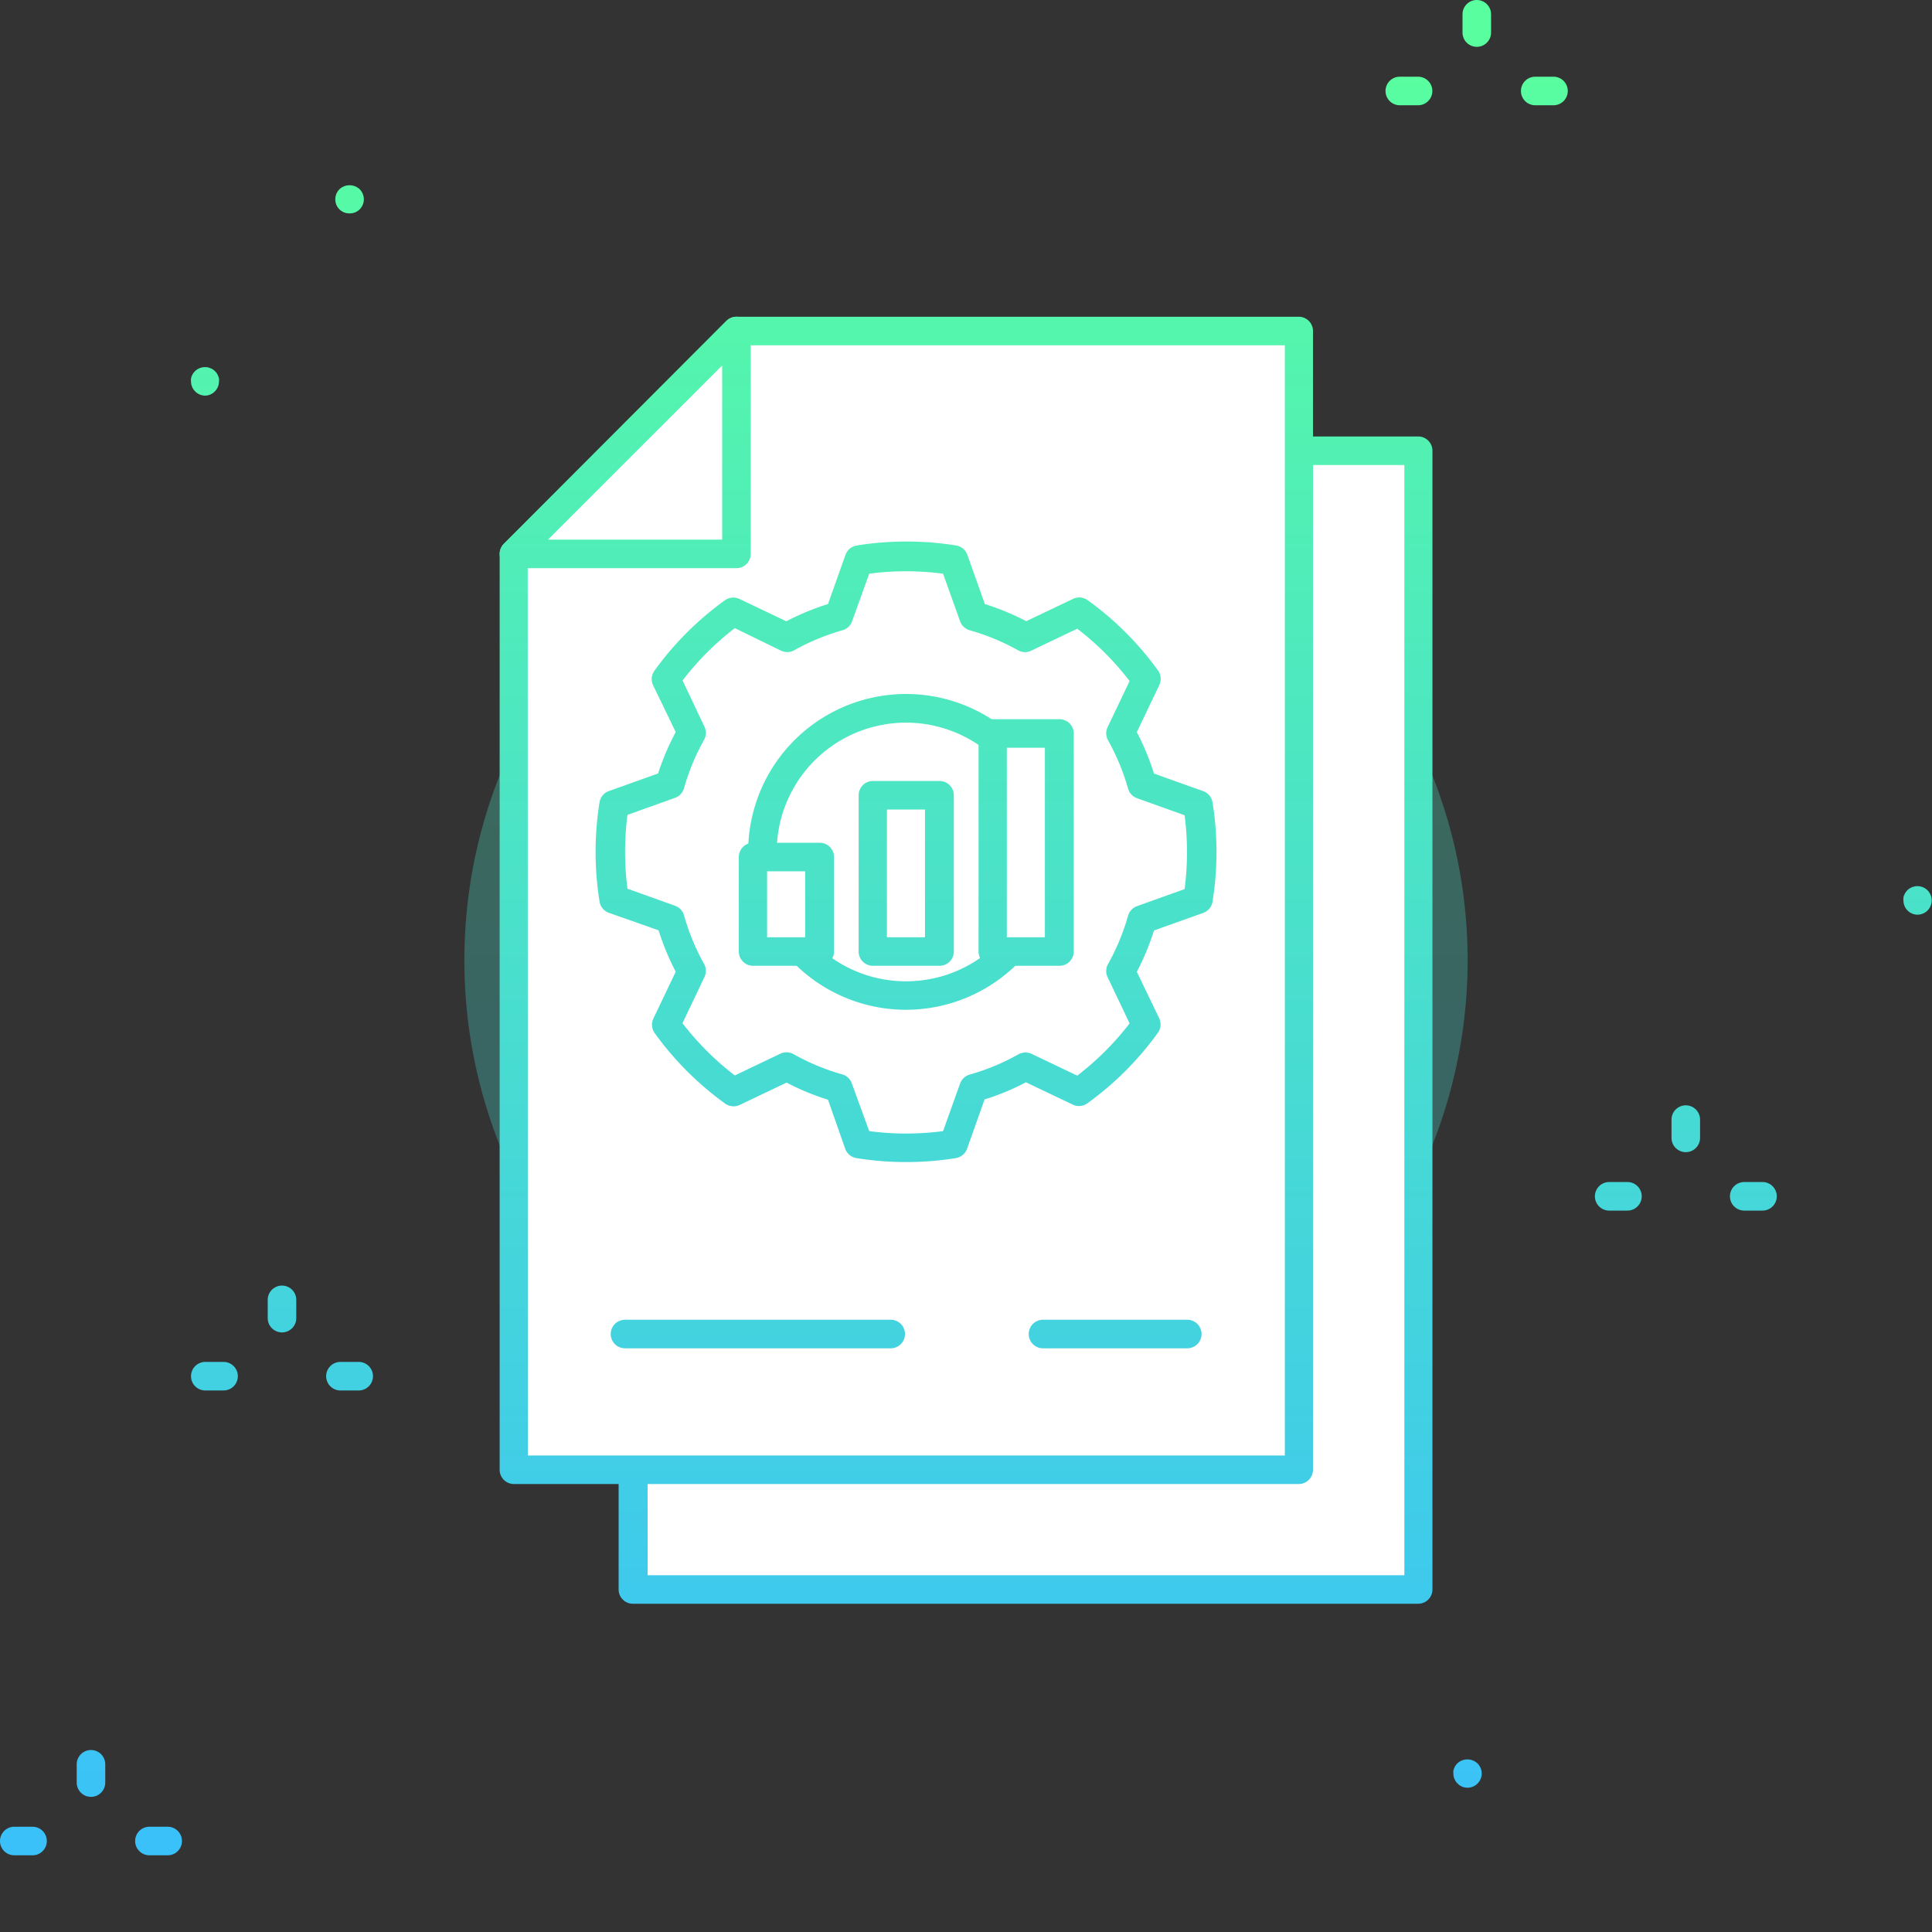 <svg xmlns="http://www.w3.org/2000/svg" xmlns:xlink="http://www.w3.org/1999/xlink" viewBox="0 0 203 203"><rect x="0" y="0" width="203" height="203" fill="#333333" stroke="none"/><defs><linearGradient id="linear-gradient" x1="101.5" y1="-1064.41" x2="101.5" y2="-862.38" gradientTransform="matrix(1, 0, 0, -1, 0, -858.32)" gradientUnits="userSpaceOnUse"><stop offset="0" stop-color="#38bdff"/><stop offset="1" stop-color="#59ff9e"/></linearGradient><linearGradient id="linear-gradient-2" x1="22.53" y1="-1064.41" x2="22.53" y2="-862.38" xlink:href="#linear-gradient"/><linearGradient id="linear-gradient-3" x1="36.73" y1="-1064.41" x2="36.73" y2="-862.38" xlink:href="#linear-gradient"/><linearGradient id="linear-gradient-4" x1="29.63" y1="-1064.41" x2="29.63" y2="-862.38" xlink:href="#linear-gradient"/><linearGradient id="linear-gradient-6" x1="148.07" y1="-1064.41" x2="148.07" y2="-862.38" xlink:href="#linear-gradient"/><linearGradient id="linear-gradient-7" x1="162.27" y1="-1064.41" x2="162.27" y2="-862.38" xlink:href="#linear-gradient"/><linearGradient id="linear-gradient-8" x1="155.17" y1="-1064.41" x2="155.17" y2="-862.38" xlink:href="#linear-gradient"/><linearGradient id="linear-gradient-10" x1="170.03" y1="-1064.41" x2="170.03" y2="-862.38" xlink:href="#linear-gradient"/><linearGradient id="linear-gradient-11" x1="184.23" y1="-1064.41" x2="184.23" y2="-862.38" xlink:href="#linear-gradient"/><linearGradient id="linear-gradient-12" x1="177.13" y1="-1064.41" x2="177.13" y2="-862.38" xlink:href="#linear-gradient"/><linearGradient id="linear-gradient-14" x1="2.46" y1="-1064.41" x2="2.46" y2="-862.38" xlink:href="#linear-gradient"/><linearGradient id="linear-gradient-15" x1="16.66" y1="-1064.41" x2="16.66" y2="-862.38" xlink:href="#linear-gradient"/><linearGradient id="linear-gradient-16" x1="9.56" y1="-1064.41" x2="9.56" y2="-862.38" xlink:href="#linear-gradient"/><linearGradient id="linear-gradient-18" x1="201.5" y1="-1064.41" x2="201.5" y2="-862.38" xlink:href="#linear-gradient"/><linearGradient id="linear-gradient-19" x1="154.22" y1="-1064.41" x2="154.22" y2="-862.38" xlink:href="#linear-gradient"/><linearGradient id="linear-gradient-20" x1="21.57" y1="-1064.41" x2="21.57" y2="-862.37" xlink:href="#linear-gradient"/><linearGradient id="linear-gradient-21" x1="36.73" y1="-1064.41" x2="36.73" y2="-862.38" xlink:href="#linear-gradient"/><linearGradient id="linear-gradient-22" x1="107.79" y1="-1064.41" x2="107.79" y2="-862.38" xlink:href="#linear-gradient"/><linearGradient id="linear-gradient-23" x1="95.21" y1="-1064.41" x2="95.21" y2="-862.38" xlink:href="#linear-gradient"/><linearGradient id="linear-gradient-24" x1="65.67" y1="-1064.41" x2="65.67" y2="-862.38" xlink:href="#linear-gradient"/><linearGradient id="linear-gradient-25" x1="117.17" y1="-1064.41" x2="117.17" y2="-862.38" xlink:href="#linear-gradient"/><linearGradient id="linear-gradient-27" x1="79.63" y1="-1064.41" x2="79.63" y2="-862.38" xlink:href="#linear-gradient"/><linearGradient id="linear-gradient-28" x1="95.21" y1="-1064.41" x2="95.21" y2="-862.38" xlink:href="#linear-gradient"/><linearGradient id="linear-gradient-30" x1="82.62" y1="-1064.41" x2="82.62" y2="-862.38" xlink:href="#linear-gradient"/><linearGradient id="linear-gradient-31" x1="95.21" y1="-1064.41" x2="95.21" y2="-862.38" xlink:href="#linear-gradient"/><linearGradient id="linear-gradient-32" x1="107.8" y1="-1064.41" x2="107.8" y2="-862.38" xlink:href="#linear-gradient"/></defs><title>document-managment</title><g id="Layer_2" data-name="Layer 2"><g id="Layer_2-2" data-name="Layer 2"><g style="opacity:0.3"><circle cx="101.5" cy="100.9" r="52.71" style="fill:url(#linear-gradient)"/></g><path d="M23.49,146.1H21.57a1.5,1.5,0,1,1,0-3h1.92a1.5,1.5,0,1,1,0,3Z" style="fill:url(#linear-gradient-2)"/><path d="M37.69,146.1H35.77a1.5,1.5,0,0,1,0-3h1.92a1.5,1.5,0,0,1,0,3Z" style="fill:url(#linear-gradient-3)"/><path d="M29.63,140a1.5,1.5,0,0,1-1.5-1.5v-1.92a1.5,1.5,0,0,1,3,0v1.92A1.5,1.5,0,0,1,29.63,140Z" style="fill:url(#linear-gradient-4)"/><path d="M29.63,154.16a1.5,1.5,0,0,1-1.5-1.5v-1.92a1.5,1.5,0,0,1,3,0v1.92A1.5,1.5,0,0,1,29.63,154.16Z" style="fill:url(#linear-gradient-4)"/><path d="M149,11.06h-1.92a1.5,1.5,0,0,1,0-3H149a1.5,1.5,0,0,1,0,3Z" style="fill:url(#linear-gradient-6)"/><path d="M163.23,11.06h-1.92a1.5,1.5,0,0,1,0-3h1.92a1.5,1.5,0,0,1,0,3Z" style="fill:url(#linear-gradient-7)"/><path d="M155.17,4.92a1.5,1.5,0,0,1-1.5-1.5V1.5a1.5,1.5,0,0,1,3,0V3.42A1.5,1.5,0,0,1,155.17,4.92Z" style="fill:url(#linear-gradient-8)"/><path d="M155.17,19.12a1.5,1.5,0,0,1-1.5-1.5V15.7a1.5,1.5,0,1,1,3,0v1.92A1.5,1.5,0,0,1,155.17,19.12Z" style="fill:url(#linear-gradient-8)"/><path d="M171,127.2h-1.92a1.5,1.5,0,0,1,0-3H171a1.5,1.5,0,0,1,0,3Z" style="fill:url(#linear-gradient-10)"/><path d="M185.19,127.2h-1.92a1.5,1.5,0,0,1,0-3h1.92a1.5,1.5,0,0,1,0,3Z" style="fill:url(#linear-gradient-11)"/><path d="M177.13,121.06a1.5,1.5,0,0,1-1.5-1.5v-1.92a1.5,1.5,0,1,1,3,0v1.92A1.5,1.5,0,0,1,177.13,121.06Z" style="fill:url(#linear-gradient-12)"/><path d="M177.13,135.25a1.5,1.5,0,0,1-1.5-1.5v-1.92a1.5,1.5,0,0,1,3,0v1.92A1.5,1.5,0,0,1,177.13,135.25Z" style="fill:url(#linear-gradient-12)"/><path d="M3.42,194.94H1.5a1.5,1.5,0,0,1,0-3H3.42a1.5,1.5,0,0,1,0,3Z" style="fill:url(#linear-gradient-14)"/><path d="M17.62,194.94H15.7a1.5,1.5,0,1,1,0-3h1.92a1.5,1.5,0,1,1,0,3Z" style="fill:url(#linear-gradient-15)"/><path d="M9.56,188.8a1.5,1.5,0,0,1-1.5-1.5v-1.92a1.5,1.5,0,0,1,3,0v1.92A1.5,1.5,0,0,1,9.56,188.8Z" style="fill:url(#linear-gradient-16)"/><path d="M9.56,203a1.5,1.5,0,0,1-1.5-1.5v-1.92a1.5,1.5,0,0,1,3,0v1.92A1.5,1.5,0,0,1,9.56,203Z" style="fill:url(#linear-gradient-16)"/><path d="M201.5,96.11a1.49,1.49,0,0,1-1.5-1.5,1.36,1.36,0,0,1,0-.29.9.9,0,0,1,.08-.28,1.3,1.3,0,0,1,.14-.26,1.41,1.41,0,0,1,.18-.23,2.11,2.11,0,0,1,.23-.19l.26-.14.28-.08a1.5,1.5,0,0,1,1.8,1.47,1.39,1.39,0,0,1-.12.57,1.43,1.43,0,0,1-.32.49A1.53,1.53,0,0,1,201.5,96.11Z" style="fill:url(#linear-gradient-18)"/><path d="M154.21,187.84a1.62,1.62,0,0,1-.58-.11,1.58,1.58,0,0,1-.48-.33,1.46,1.46,0,0,1-.44-1.06,1.5,1.5,0,0,1,0-.29,2.29,2.29,0,0,1,.09-.28,1.3,1.3,0,0,1,.14-.26,2.11,2.11,0,0,1,.19-.23,1.55,1.55,0,0,1,2.11,0,1.37,1.37,0,0,1,.19.23,1.61,1.61,0,0,1,.23.54,1.5,1.5,0,0,1-1.48,1.79Z" style="fill:url(#linear-gradient-19)"/><path d="M21.57,41.57a1.5,1.5,0,0,1-1.5-1.5,1.43,1.43,0,0,1,0-.29,2.29,2.29,0,0,1,.08-.28,2.15,2.15,0,0,1,.14-.26,2.11,2.11,0,0,1,.19-.23,1.52,1.52,0,0,1,1.35-.41,1.31,1.31,0,0,1,.28.09,1.26,1.26,0,0,1,.26.13,1.57,1.57,0,0,1,.42.42,1.26,1.26,0,0,1,.13.26,1.31,1.31,0,0,1,.09.28,1.43,1.43,0,0,1,0,.29,1.5,1.5,0,0,1-.44,1.06A1.46,1.46,0,0,1,21.57,41.57Z" style="fill:url(#linear-gradient-20)"/><path d="M36.73,22.42A1.46,1.46,0,0,1,35.67,22a1.58,1.58,0,0,1-.33-.48,1.62,1.62,0,0,1-.11-.58,1.52,1.52,0,0,1,.44-1.06,1.56,1.56,0,0,1,2.12,0,1.52,1.52,0,0,1,.44,1.06A1.5,1.5,0,0,1,37.79,22,1.46,1.46,0,0,1,36.73,22.42Z" style="fill:url(#linear-gradient-21)"/><rect x="66.54" y="47.36" width="82.51" height="119.65" style="fill:#fff"/><path d="M149.05,168.51H66.54A1.5,1.5,0,0,1,65,167V47.36a1.5,1.5,0,0,1,1.5-1.5h82.51a1.5,1.5,0,0,1,1.5,1.5V167A1.5,1.5,0,0,1,149.05,168.51Zm-81-3h79.51V48.86H68Z" style="fill:url(#linear-gradient-22)"/><polygon points="136.46 34.78 136.46 154.43 53.95 154.43 53.95 58.2 77.38 34.78 136.46 34.78" style="fill:#fff"/><path d="M136.46,155.93H54a1.5,1.5,0,0,1-1.5-1.5V58.2a1.52,1.52,0,0,1,.44-1.06L76.32,33.72a1.52,1.52,0,0,1,1.06-.44h59.08a1.5,1.5,0,0,1,1.5,1.5V154.43A1.5,1.5,0,0,1,136.46,155.93Zm-81-3H135V36.28H78L55.45,58.82Z" style="fill:url(#linear-gradient-23)"/><polygon points="77.38 34.78 77.38 58.2 53.95 58.2 77.38 34.78" style="fill:#fff"/><path d="M77.38,59.7H54a1.5,1.5,0,0,1-1.06-2.56L76.32,33.72a1.5,1.5,0,0,1,2.56,1.06V58.2A1.5,1.5,0,0,1,77.38,59.7Zm-19.8-3h18.3V38.4Z" style="fill:url(#linear-gradient-24)"/><path d="M124.75,141.67H109.59a1.5,1.5,0,0,1,0-3h15.16a1.5,1.5,0,0,1,0,3Z" style="fill:url(#linear-gradient-25)"/><path d="M124.75,130H65.67a1.5,1.5,0,1,1,0-3h59.08a1.5,1.5,0,0,1,0,3Z" style="fill:url(#linear-gradient-23)"/><path d="M93.59,141.67H65.67a1.5,1.5,0,1,1,0-3H93.59a1.5,1.5,0,0,1,0,3Z" style="fill:url(#linear-gradient-27)"/><path d="M125.9,94.5a31.33,31.33,0,0,0,0-10L120,82.42A25.15,25.15,0,0,0,117.77,77l2.67-5.62a31.21,31.21,0,0,0-7.07-7.07L107.75,67a25.23,25.23,0,0,0-5.46-2.26l-2.09-5.87a31.39,31.39,0,0,0-10,0l-2.09,5.87A24.94,24.94,0,0,0,82.66,67L77,64.28A31.21,31.21,0,0,0,70,71.35L72.65,77a24.19,24.19,0,0,0-2.26,5.45l-5.87,2.1a30.57,30.57,0,0,0,0,10l5.87,2.1a24.46,24.46,0,0,0,2.26,5.46L70,107.68A31.16,31.16,0,0,0,77,114.74l5.62-2.67a24.46,24.46,0,0,0,5.46,2.26l2.09,5.87a31.39,31.39,0,0,0,10,0l2.09-5.87a24.27,24.27,0,0,0,5.46-2.26l5.62,2.67a31.16,31.16,0,0,0,7.07-7.06l-2.67-5.62A25.44,25.44,0,0,0,120,96.6Z" style="fill:#fff"/><path d="M95.21,122.1a32.13,32.13,0,0,1-5.24-.42,1.51,1.51,0,0,1-1.17-1L87,115.55a25.59,25.59,0,0,1-4.35-1.8l-4.93,2.35a1.51,1.51,0,0,1-1.52-.14,32.57,32.57,0,0,1-7.41-7.41,1.51,1.51,0,0,1-.14-1.52L71,102.1a26.43,26.43,0,0,1-1.8-4.35L64,95.92a1.5,1.5,0,0,1-1-1.17,32.9,32.9,0,0,1,0-10.48,1.49,1.49,0,0,1,1-1.16l5.15-1.84A25.93,25.93,0,0,1,71,76.92L68.62,72a1.51,1.51,0,0,1,.14-1.52,32.57,32.57,0,0,1,7.41-7.41,1.51,1.51,0,0,1,1.52-.14l4.93,2.35A26.43,26.43,0,0,1,87,63.47l1.83-5.15a1.5,1.5,0,0,1,1.17-1,32.9,32.9,0,0,1,10.48,0,1.5,1.5,0,0,1,1.17,1l1.83,5.15a26.43,26.43,0,0,1,4.35,1.8l4.93-2.35a1.51,1.51,0,0,1,1.52.14,32.57,32.57,0,0,1,7.41,7.41A1.51,1.51,0,0,1,121.8,72l-2.35,4.93a26.43,26.43,0,0,1,1.8,4.35l5.15,1.84a1.49,1.49,0,0,1,1,1.16,32.9,32.9,0,0,1,0,10.48,1.5,1.5,0,0,1-1,1.17l-5.15,1.84a26.33,26.33,0,0,1-1.8,4.34L121.8,107a1.51,1.51,0,0,1-.14,1.52,32.57,32.57,0,0,1-7.41,7.41,1.51,1.51,0,0,1-1.52.14l-4.93-2.35a25.59,25.59,0,0,1-4.35,1.8l-1.83,5.16a1.51,1.51,0,0,1-1.17,1A32.22,32.22,0,0,1,95.21,122.1Zm-3.88-3.25a29.65,29.65,0,0,0,7.76,0l1.79-5a1.51,1.51,0,0,1,1-.94,23.29,23.29,0,0,0,5.13-2.13,1.53,1.53,0,0,1,1.38-.05l4.8,2.29a29.78,29.78,0,0,0,5.5-5.49l-2.29-4.81a1.5,1.5,0,0,1,0-1.38,23.58,23.58,0,0,0,2.13-5.13,1.51,1.51,0,0,1,.94-1l5-1.79a30.23,30.23,0,0,0,0-7.76l-5-1.79a1.51,1.51,0,0,1-.94-1,23.58,23.58,0,0,0-2.13-5.13,1.5,1.5,0,0,1,0-1.38l2.29-4.8a29.53,29.53,0,0,0-5.5-5.5l-4.8,2.29a1.5,1.5,0,0,1-1.38,0,23.29,23.29,0,0,0-5.13-2.13,1.51,1.51,0,0,1-1-.94l-1.79-5a29.65,29.65,0,0,0-7.76,0l-1.8,5a1.49,1.49,0,0,1-1,.94,23.21,23.21,0,0,0-5.12,2.13,1.53,1.53,0,0,1-1.38,0L77.21,66a29.48,29.48,0,0,0-5.49,5.5L74,76.32A1.53,1.53,0,0,1,74,77.7a23.29,23.29,0,0,0-2.13,5.13,1.51,1.51,0,0,1-.94,1l-5,1.79a30.23,30.23,0,0,0,0,7.76l5,1.79a1.52,1.52,0,0,1,.94,1A23.42,23.42,0,0,0,74,101.32,1.53,1.53,0,0,1,74,102.7l-2.29,4.81A29.73,29.73,0,0,0,77.21,113L82,110.71a1.53,1.53,0,0,1,1.38.05,23.21,23.21,0,0,0,5.12,2.13,1.49,1.49,0,0,1,1,.94ZM125.9,94.5h0Z" style="fill:url(#linear-gradient-28)"/><path d="M95.21,106.1a16.59,16.59,0,1,1,16.58-16.59A16.61,16.61,0,0,1,95.21,106.1Zm0-30.17a13.59,13.59,0,1,0,13.58,13.58A13.6,13.6,0,0,0,95.21,75.93Z" style="fill:url(#linear-gradient-23)"/><rect x="79.1" y="90.05" width="7.03" height="9.94" style="fill:#fff"/><path d="M86.13,101.48h-7a1.5,1.5,0,0,1-1.5-1.5V90.05a1.5,1.5,0,0,1,1.5-1.5h7a1.5,1.5,0,0,1,1.5,1.5V100A1.5,1.5,0,0,1,86.13,101.48Zm-5.53-3h4V91.55h-4Z" style="fill:url(#linear-gradient-30)"/><rect x="91.69" y="83.56" width="7.03" height="16.43" style="fill:#fff"/><path d="M98.72,101.48h-7a1.5,1.5,0,0,1-1.5-1.5V83.56a1.5,1.5,0,0,1,1.5-1.5h7a1.5,1.5,0,0,1,1.5,1.5V100A1.5,1.5,0,0,1,98.72,101.48Zm-5.53-3h4V85.06h-4Z" style="fill:url(#linear-gradient-31)"/><rect x="104.29" y="77.07" width="7.03" height="22.92" style="fill:#fff"/><path d="M111.32,101.48h-7a1.5,1.5,0,0,1-1.5-1.5V77.07a1.5,1.5,0,0,1,1.5-1.5h7a1.5,1.5,0,0,1,1.5,1.5V100A1.5,1.5,0,0,1,111.32,101.48Zm-5.53-3h4V78.57h-4Z" style="fill:url(#linear-gradient-32)"/></g></g></svg>
